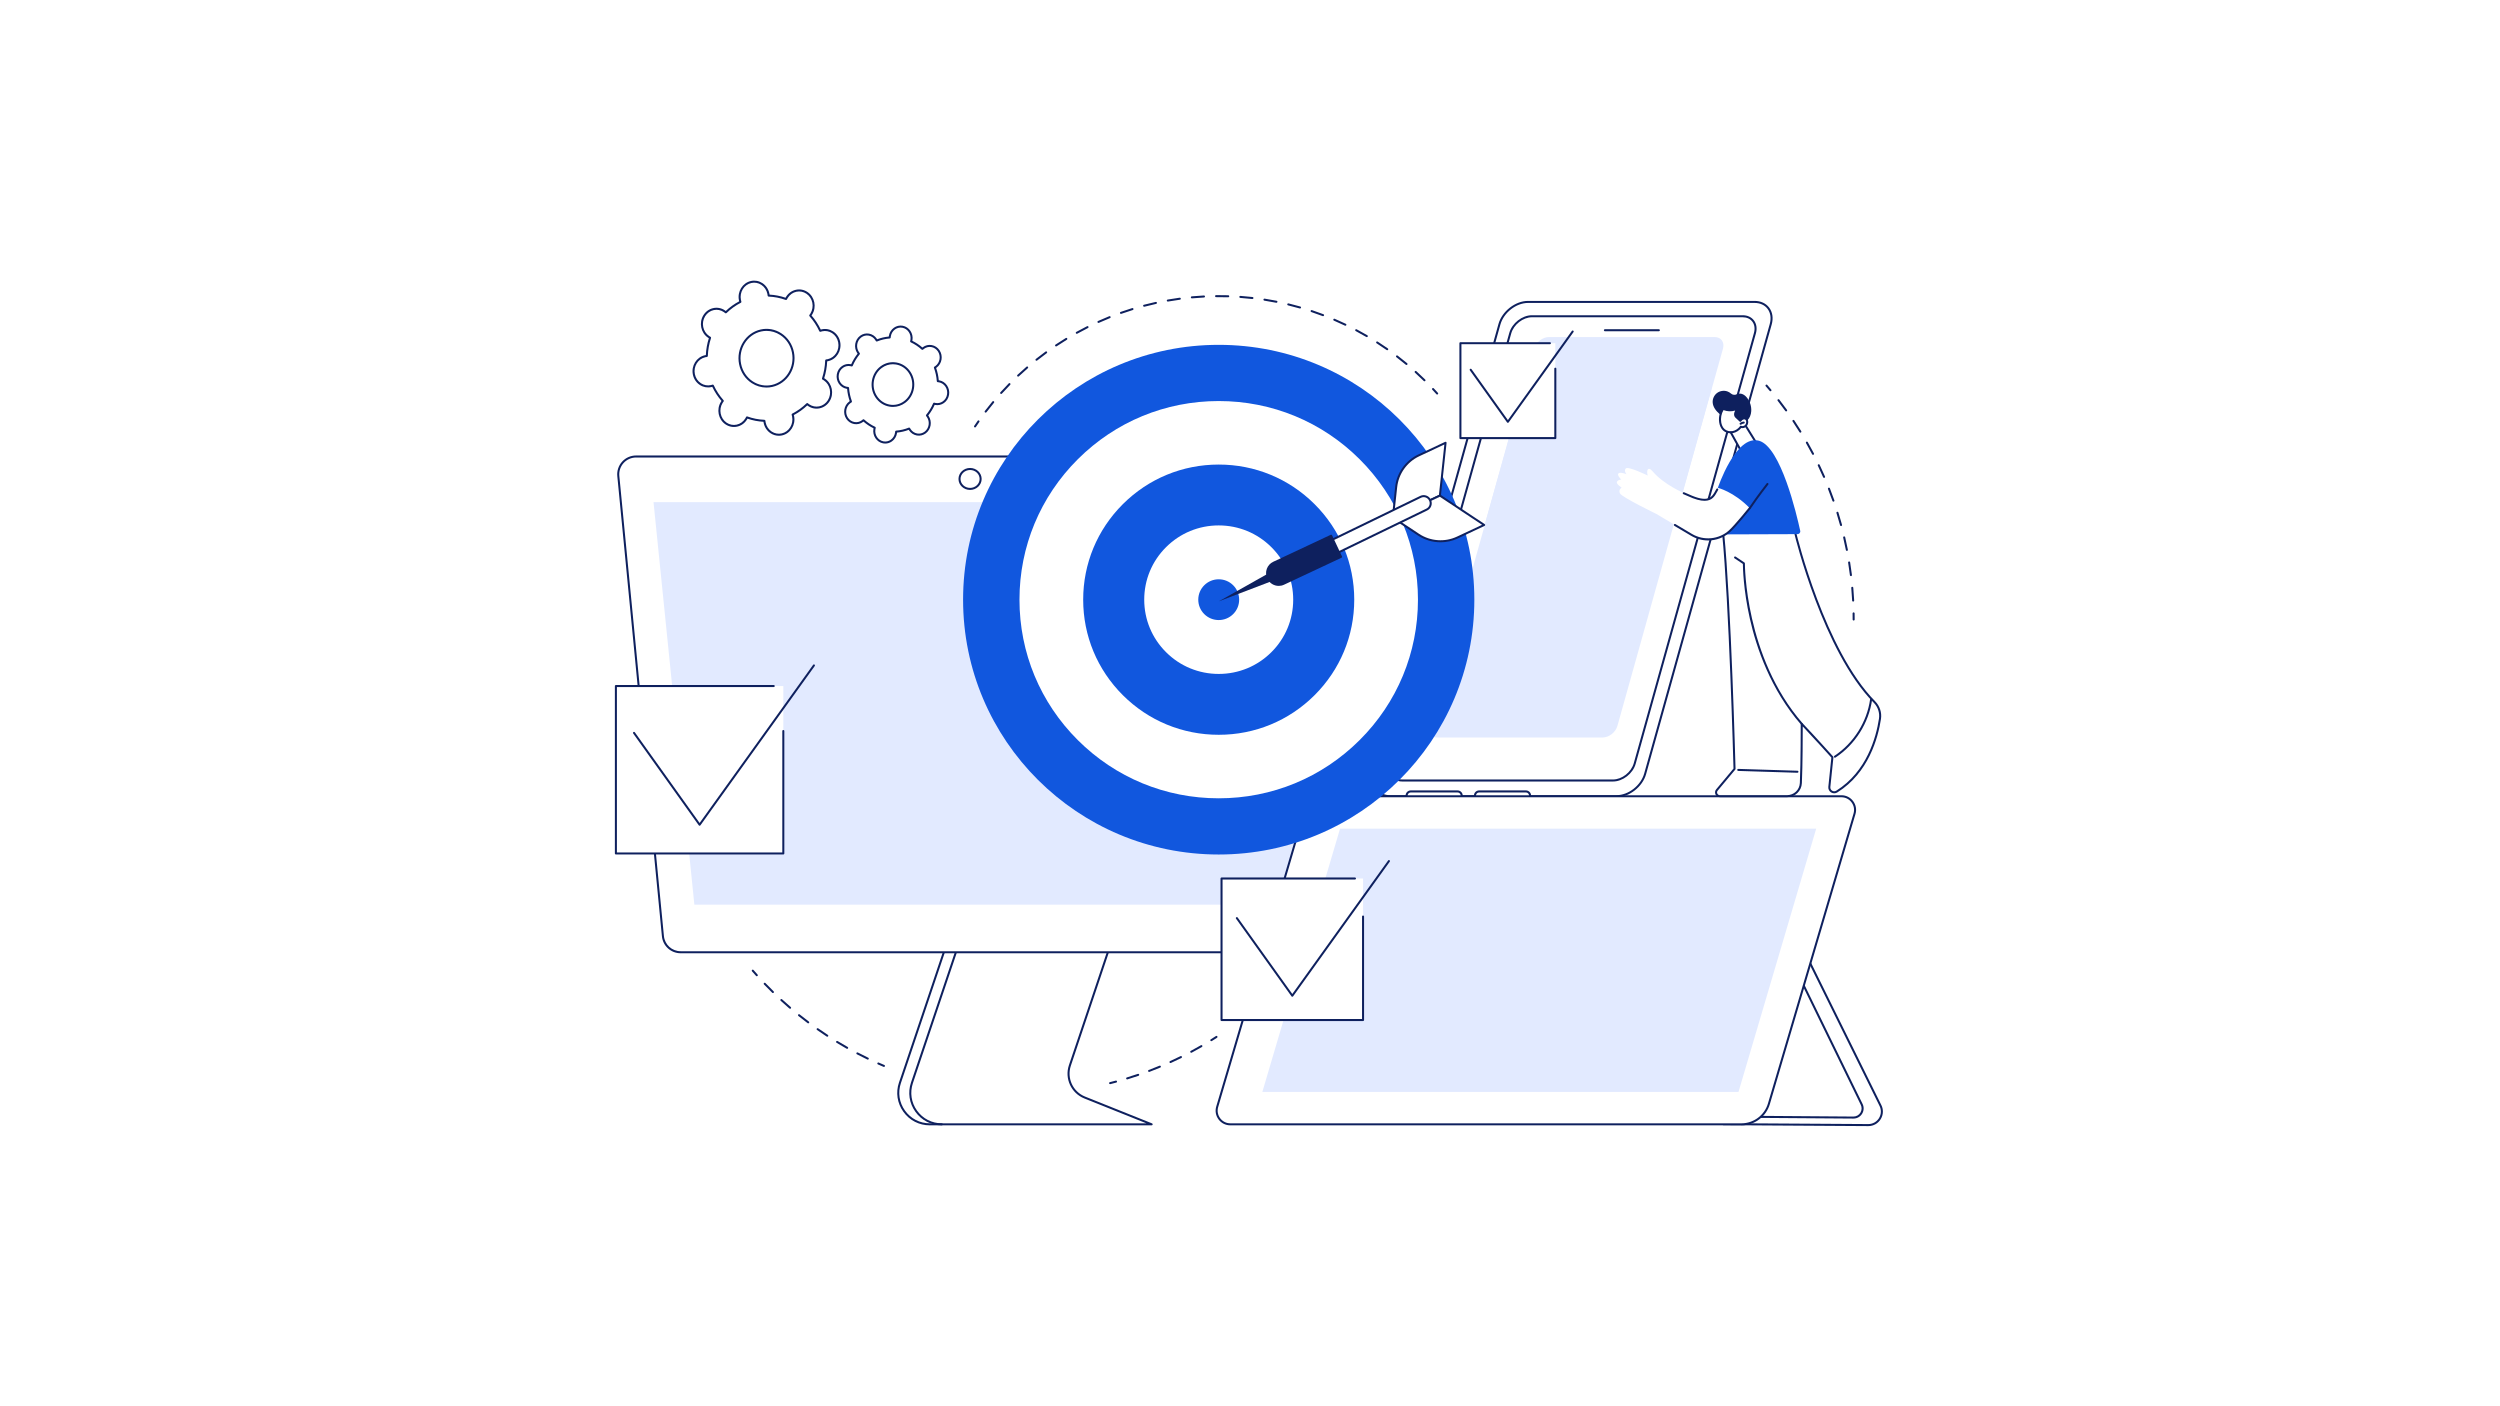 <svg version="1.0" preserveAspectRatio="xMidYMid meet" height="1080" viewBox="0 0 1440 810" zoomAndPan="magnify" width="1920" xmlns:xlink="http://www.w3.org/1999/xlink" xmlns="http://www.w3.org/2000/svg"><defs><clipPath id="1f24ff1ba5"><path clip-rule="nonzero" d="M 398 161.266 L 485 161.266 L 485 251 L 398 251 Z M 398 161.266"></path></clipPath><clipPath id="0da357acc8"><path clip-rule="nonzero" d="M 516 547 L 664 547 L 664 648.766 L 516 648.766 Z M 516 547"></path></clipPath><clipPath id="8157b012ea"><path clip-rule="nonzero" d="M 523 547 L 552 547 L 552 648.766 L 523 648.766 Z M 523 547"></path></clipPath><clipPath id="6c7cd1048a"><path clip-rule="nonzero" d="M 992 538 L 1084 538 L 1084 648.766 L 992 648.766 Z M 992 538"></path></clipPath><clipPath id="88889b380c"><path clip-rule="nonzero" d="M 992 538 L 1085 538 L 1085 648.766 L 992 648.766 Z M 992 538"></path></clipPath><clipPath id="996ae1ab65"><path clip-rule="nonzero" d="M 700 458 L 1070 458 L 1070 648.766 L 700 648.766 Z M 700 458"></path></clipPath><clipPath id="3ebe098f18"><path clip-rule="nonzero" d="M 354.168 395 L 452 395 L 452 492 L 354.168 492 Z M 354.168 395"></path></clipPath><clipPath id="332c8d042c"><path clip-rule="nonzero" d="M 354.168 394 L 452 394 L 452 493 L 354.168 493 Z M 354.168 394"></path></clipPath></defs><rect fill-opacity="1" height="972" y="-81" fill="#ffffff" width="1728" x="-144"></rect><rect fill-opacity="1" height="972" y="-81" fill="#ffffff" width="1728" x="-144"></rect><path fill-rule="nonzero" fill-opacity="1" d="M 456.734 202.949 C 458.512 211.766 453.137 220.426 444.73 222.289 C 436.324 224.152 428.07 218.52 426.293 209.699 C 424.512 200.883 429.887 192.223 438.293 190.359 C 446.699 188.496 454.957 194.133 456.734 202.949 Z M 483.367 197.039 C 482.41 192.293 477.965 189.258 473.438 190.262 C 473.098 190.336 472.773 190.438 472.457 190.555 C 470.945 187.281 468.992 184.32 466.688 181.73 C 466.906 181.461 467.113 181.18 467.301 180.879 C 469.824 176.809 468.727 171.367 464.848 168.719 C 460.973 166.07 455.781 167.223 453.258 171.289 C 453.07 171.594 452.906 171.906 452.762 172.223 C 449.57 171.062 446.199 170.391 442.734 170.262 C 442.707 169.91 442.664 169.559 442.59 169.203 C 441.637 164.457 437.188 161.422 432.66 162.426 C 428.137 163.43 425.242 168.094 426.199 172.84 C 426.27 173.195 426.367 173.535 426.477 173.871 C 423.359 175.457 420.535 177.5 418.066 179.918 C 417.809 179.691 417.539 179.473 417.25 179.277 C 413.375 176.629 408.184 177.777 405.66 181.848 C 403.137 185.914 404.234 191.355 408.109 194.004 C 408.398 194.199 408.699 194.371 409 194.527 C 407.895 197.871 407.254 201.41 407.133 205.039 C 406.797 205.07 406.461 205.117 406.121 205.191 C 401.598 206.199 398.703 210.859 399.66 215.605 C 400.617 220.355 405.062 223.391 409.59 222.387 C 409.926 222.312 410.25 222.211 410.57 222.094 C 412.082 225.367 414.035 228.328 416.336 230.918 C 416.121 231.184 415.914 231.469 415.727 231.773 C 413.199 235.836 414.297 241.281 418.176 243.93 C 422.055 246.574 427.242 245.426 429.766 241.355 C 429.957 241.055 430.117 240.742 430.266 240.426 C 433.453 241.586 436.828 242.258 440.289 242.387 C 440.32 242.738 440.363 243.09 440.434 243.445 C 441.391 248.191 445.836 251.227 450.363 250.223 C 454.891 249.219 457.781 244.555 456.824 239.809 C 456.754 239.453 456.656 239.113 456.551 238.777 C 459.668 237.195 462.492 235.145 464.957 232.73 C 465.215 232.957 465.484 233.176 465.773 233.371 C 469.652 236.02 474.84 234.867 477.367 230.801 C 479.891 226.734 478.793 221.293 474.914 218.645 C 474.625 218.445 474.328 218.277 474.027 218.121 C 475.133 214.777 475.773 211.238 475.895 207.609 C 476.23 207.574 476.566 207.531 476.902 207.457 C 481.43 206.453 484.324 201.789 483.367 197.039" fill="#ffffff"></path><g clip-path="url(#1f24ff1ba5)"><path fill-rule="nonzero" fill-opacity="1" d="M 441.531 190.59 C 440.496 190.59 439.457 190.703 438.422 190.93 C 430.336 192.723 425.152 201.09 426.867 209.586 C 427.723 213.824 430.125 217.418 433.633 219.699 C 436.922 221.84 440.82 222.555 444.605 221.719 C 452.688 219.922 457.871 211.559 456.16 203.066 C 455.305 198.824 452.902 195.23 449.391 192.949 C 447 191.391 444.289 190.59 441.531 190.59 Z M 441.492 223.23 C 438.508 223.23 435.578 222.363 432.992 220.684 C 429.219 218.23 426.637 214.367 425.719 209.816 C 423.879 200.703 429.465 191.719 438.168 189.785 C 442.262 188.875 446.477 189.652 450.031 191.965 C 453.805 194.422 456.391 198.281 457.309 202.832 C 459.145 211.945 453.559 220.93 444.859 222.863 C 443.738 223.109 442.609 223.23 441.492 223.23 Z M 430.266 239.84 C 430.332 239.84 430.398 239.852 430.465 239.875 C 433.637 241.031 436.949 241.676 440.312 241.801 C 440.605 241.812 440.848 242.043 440.875 242.336 C 440.906 242.707 440.949 243.031 441.008 243.328 C 441.453 245.539 442.707 247.414 444.535 248.605 C 446.242 249.715 448.27 250.086 450.234 249.652 C 454.445 248.719 457.145 244.352 456.25 239.926 C 456.191 239.629 456.105 239.312 455.992 238.961 C 455.902 238.688 456.027 238.387 456.285 238.258 C 459.312 236.715 462.094 234.715 464.551 232.312 C 464.766 232.098 465.117 232.086 465.344 232.289 C 465.617 232.531 465.863 232.723 466.105 232.891 C 467.82 234.059 469.871 234.473 471.875 234.051 C 473.941 233.613 475.715 232.348 476.867 230.492 C 479.223 226.695 478.199 221.594 474.582 219.129 C 474.344 218.961 474.074 218.805 473.758 218.645 C 473.5 218.512 473.379 218.211 473.469 217.938 C 474.57 214.605 475.191 211.121 475.309 207.586 C 475.32 207.293 475.547 207.051 475.84 207.023 C 476.191 206.992 476.496 206.945 476.777 206.883 C 480.984 205.949 483.684 201.586 482.789 197.156 C 482.344 194.945 481.094 193.074 479.266 191.883 C 477.555 190.77 475.531 190.398 473.562 190.836 C 473.285 190.895 472.988 190.984 472.652 191.105 C 472.367 191.207 472.051 191.074 471.926 190.797 C 470.453 187.621 468.547 184.699 466.25 182.121 C 466.062 181.91 466.055 181.59 466.23 181.367 C 466.465 181.078 466.645 180.82 466.805 180.566 C 469.16 176.77 468.133 171.672 464.52 169.203 C 462.801 168.031 460.75 167.617 458.746 168.043 C 456.68 168.48 454.91 169.742 453.758 171.598 C 453.598 171.852 453.453 172.129 453.293 172.469 C 453.16 172.746 452.844 172.875 452.559 172.773 C 449.391 171.617 446.074 170.973 442.715 170.848 C 442.418 170.84 442.176 170.609 442.152 170.312 C 442.121 169.938 442.078 169.617 442.016 169.32 C 441.57 167.109 440.32 165.234 438.492 164.047 C 436.781 162.934 434.754 162.562 432.789 163 C 428.578 163.93 425.883 168.293 426.773 172.727 C 426.836 173.02 426.918 173.336 427.031 173.688 C 427.121 173.961 427 174.262 426.742 174.391 C 423.715 175.934 420.934 177.93 418.477 180.336 C 418.258 180.551 417.91 180.559 417.68 180.355 C 417.406 180.117 417.16 179.922 416.922 179.762 C 415.207 178.59 413.156 178.176 411.148 178.602 C 409.082 179.035 407.309 180.301 406.156 182.156 C 403.801 185.953 404.824 191.055 408.441 193.52 C 408.684 193.684 408.945 193.84 409.27 194.008 C 409.523 194.137 409.648 194.438 409.555 194.711 C 408.453 198.043 407.836 201.527 407.715 205.062 C 407.707 205.355 407.48 205.598 407.184 205.625 C 406.836 205.656 406.527 205.703 406.25 205.766 C 402.039 206.699 399.34 211.062 400.234 215.488 C 400.68 217.703 401.934 219.574 403.762 220.766 C 405.469 221.875 407.496 222.25 409.461 221.812 C 409.742 221.75 410.039 221.664 410.371 221.543 C 410.656 221.441 410.973 221.574 411.102 221.852 C 412.57 225.027 414.48 227.949 416.773 230.527 C 416.965 230.742 416.973 231.059 416.793 231.281 C 416.562 231.574 416.379 231.828 416.223 232.082 C 413.867 235.879 414.891 240.977 418.504 243.445 C 420.223 244.617 422.273 245.027 424.277 244.605 C 426.344 244.172 428.117 242.906 429.27 241.047 C 429.426 240.797 429.574 240.52 429.734 240.18 C 429.832 239.965 430.043 239.84 430.266 239.84 Z M 448.617 251 C 446.961 251 445.332 250.52 443.895 249.586 C 441.801 248.223 440.367 246.082 439.859 243.559 C 439.82 243.367 439.785 243.164 439.758 242.949 C 436.625 242.785 433.535 242.184 430.559 241.152 C 430.461 241.336 430.367 241.504 430.266 241.668 C 428.941 243.801 426.902 245.25 424.52 245.754 C 422.195 246.238 419.828 245.766 417.844 244.414 C 413.719 241.598 412.543 235.789 415.227 231.465 C 415.336 231.289 415.449 231.117 415.578 230.941 C 413.465 228.5 411.676 225.766 410.262 222.816 C 410.07 222.871 409.891 222.922 409.715 222.957 C 407.441 223.465 405.098 223.035 403.121 221.746 C 401.027 220.383 399.594 218.246 399.086 215.723 C 398.066 210.672 401.168 205.691 405.996 204.621 C 406.176 204.578 406.367 204.543 406.566 204.516 C 406.719 201.207 407.297 197.949 408.293 194.809 C 408.109 194.703 407.938 194.598 407.781 194.488 C 403.652 191.672 402.48 185.859 405.16 181.539 C 406.484 179.406 408.523 177.953 410.906 177.453 C 413.227 176.965 415.598 177.438 417.582 178.793 C 417.73 178.895 417.883 179.008 418.039 179.129 C 420.363 176.918 422.965 175.055 425.773 173.57 C 425.715 173.359 425.664 173.152 425.625 172.957 C 424.605 167.906 427.707 162.926 432.535 161.855 C 434.812 161.348 437.156 161.777 439.133 163.062 C 441.223 164.426 442.656 166.566 443.168 169.086 C 443.203 169.281 443.238 169.484 443.266 169.699 C 446.402 169.863 449.492 170.465 452.465 171.496 C 452.562 171.312 452.66 171.141 452.762 170.98 C 454.082 168.852 456.121 167.398 458.504 166.895 C 460.824 166.406 463.195 166.883 465.18 168.238 C 469.309 171.051 470.48 176.863 467.797 181.188 C 467.691 181.359 467.578 181.527 467.445 181.707 C 469.562 184.148 471.348 186.879 472.766 189.836 C 472.953 189.773 473.133 189.73 473.309 189.691 C 475.586 189.184 477.93 189.617 479.902 190.902 C 482 192.266 483.434 194.402 483.941 196.926 C 484.961 201.977 481.859 206.957 477.031 208.027 C 476.848 208.07 476.66 208.102 476.461 208.133 C 476.305 211.441 475.727 214.699 474.734 217.84 C 474.914 217.945 475.086 218.051 475.246 218.16 C 479.371 220.977 480.547 226.789 477.863 231.113 C 476.543 233.242 474.5 234.691 472.117 235.195 C 469.797 235.684 467.426 235.211 465.445 233.855 C 465.293 233.754 465.141 233.641 464.988 233.52 C 462.66 235.727 460.062 237.594 457.25 239.078 C 457.312 239.289 457.359 239.496 457.402 239.691 C 458.418 244.746 455.32 249.723 450.488 250.797 C 449.867 250.934 449.238 251 448.617 251" fill="#0e205e"></path></g><path fill-rule="nonzero" fill-opacity="1" d="M 523.914 214.43 C 527.641 219.984 526.367 227.652 521.07 231.562 C 515.777 235.469 508.465 234.133 504.742 228.578 C 501.016 223.027 502.289 215.355 507.586 211.449 C 512.879 207.543 520.191 208.879 523.914 214.43 Z M 540.691 202.059 C 538.684 199.066 534.746 198.348 531.895 200.449 C 531.68 200.605 531.488 200.781 531.297 200.957 C 529.324 199.16 527.137 197.715 524.809 196.641 C 524.883 196.387 524.945 196.129 524.992 195.859 C 525.59 192.258 523.289 188.828 519.855 188.203 C 516.422 187.574 513.152 189.984 512.555 193.59 C 512.512 193.859 512.488 194.125 512.473 194.391 C 509.938 194.574 507.41 195.16 504.977 196.152 C 504.859 195.914 504.727 195.688 504.578 195.461 C 502.574 192.473 498.637 191.754 495.785 193.859 C 492.934 195.961 492.25 200.09 494.254 203.082 C 494.402 203.301 494.566 203.508 494.738 203.707 C 493.027 205.773 491.648 208.07 490.621 210.512 C 490.379 210.434 490.133 210.367 489.875 210.324 C 486.441 209.695 483.176 212.105 482.578 215.707 C 481.98 219.309 484.277 222.738 487.711 223.363 C 487.969 223.414 488.223 223.438 488.477 223.449 C 488.652 226.109 489.211 228.762 490.152 231.312 C 489.93 231.438 489.711 231.574 489.496 231.73 C 486.648 233.836 485.961 237.965 487.969 240.953 C 489.973 243.945 493.91 244.664 496.762 242.559 C 496.973 242.402 497.172 242.234 497.355 242.055 C 499.328 243.848 501.52 245.293 503.848 246.371 C 503.773 246.625 503.707 246.883 503.664 247.152 C 503.066 250.754 505.367 254.18 508.801 254.809 C 512.234 255.438 515.504 253.023 516.102 249.422 C 516.145 249.152 516.168 248.887 516.184 248.621 C 518.719 248.434 521.246 247.852 523.68 246.859 C 523.797 247.094 523.926 247.324 524.078 247.551 C 526.082 250.539 530.02 251.258 532.871 249.152 C 535.723 247.051 536.406 242.922 534.402 239.93 C 534.25 239.707 534.09 239.5 533.918 239.305 C 535.629 237.238 537.008 234.938 538.035 232.5 C 538.277 232.574 538.523 232.645 538.777 232.691 C 542.215 233.316 545.48 230.906 546.082 227.305 C 546.676 223.699 544.379 220.273 540.945 219.648 C 540.691 219.598 540.434 219.574 540.18 219.562 C 540 216.902 539.445 214.25 538.5 211.699 C 538.727 211.574 538.941 211.438 539.156 211.281 C 542.008 209.176 542.691 205.043 540.691 202.059" fill="#ffffff"></path><path fill-rule="nonzero" fill-opacity="1" d="M 514.309 209.797 C 512.039 209.797 509.824 210.523 507.934 211.922 C 502.895 215.641 501.684 222.965 505.227 228.254 C 506.961 230.836 509.547 232.539 512.512 233.055 C 515.406 233.562 518.324 232.863 520.723 231.09 C 525.762 227.371 526.973 220.047 523.43 214.758 C 521.695 212.176 519.109 210.473 516.145 209.957 C 515.531 209.848 514.918 209.797 514.309 209.797 Z M 514.352 234.387 C 513.672 234.387 512.992 234.328 512.312 234.211 C 509.027 233.641 506.168 231.754 504.254 228.906 C 500.363 223.105 501.703 215.062 507.234 210.98 C 509.898 209.016 513.129 208.242 516.344 208.801 C 519.629 209.371 522.488 211.258 524.402 214.105 C 528.293 219.906 526.953 227.949 521.418 232.031 C 519.324 233.582 516.867 234.387 514.352 234.387 Z M 497.355 241.469 C 497.5 241.469 497.641 241.52 497.754 241.621 C 499.656 243.355 501.789 244.773 504.094 245.84 C 504.355 245.957 504.488 246.254 504.41 246.531 C 504.332 246.793 504.281 247.027 504.242 247.25 C 503.699 250.531 505.789 253.66 508.906 254.23 C 510.359 254.496 511.832 254.168 513.059 253.305 C 514.375 252.383 515.25 250.969 515.523 249.328 C 515.559 249.105 515.582 248.863 515.598 248.594 C 515.609 248.297 515.844 248.059 516.137 248.035 C 518.645 247.852 521.109 247.273 523.457 246.316 C 523.738 246.203 524.062 246.324 524.199 246.594 C 524.324 246.836 524.441 247.043 524.566 247.223 C 525.457 248.551 526.785 249.43 528.309 249.695 C 529.793 249.953 531.289 249.594 532.523 248.684 C 535.121 246.766 535.746 242.984 533.914 240.258 C 533.793 240.078 533.648 239.891 533.473 239.688 C 533.289 239.469 533.285 239.148 533.469 238.93 C 535.121 236.93 536.477 234.691 537.492 232.273 C 537.609 231.992 537.926 231.848 538.211 231.941 C 538.457 232.02 538.68 232.074 538.887 232.113 C 540.34 232.383 541.812 232.051 543.039 231.188 C 544.355 230.262 545.23 228.852 545.5 227.207 C 546.047 223.922 543.953 220.793 540.84 220.223 C 540.633 220.184 540.406 220.16 540.148 220.148 C 539.855 220.133 539.617 219.898 539.594 219.602 C 539.418 216.961 538.863 214.371 537.949 211.898 C 537.852 211.633 537.965 211.328 538.215 211.188 C 538.445 211.059 538.633 210.934 538.809 210.809 C 541.406 208.891 542.031 205.109 540.203 202.383 C 539.312 201.055 537.98 200.176 536.457 199.91 C 534.969 199.652 533.473 200.012 532.242 200.922 C 532.07 201.051 531.895 201.199 531.699 201.379 C 531.477 201.594 531.129 201.598 530.902 201.391 C 529 199.656 526.867 198.238 524.562 197.172 C 524.301 197.051 524.168 196.754 524.246 196.48 C 524.32 196.219 524.375 195.984 524.414 195.762 C 524.957 192.48 522.867 189.348 519.75 188.781 C 518.297 188.516 516.824 188.844 515.598 189.703 C 514.281 190.629 513.406 192.043 513.133 193.684 C 513.098 193.906 513.074 194.137 513.059 194.418 C 513.043 194.715 512.812 194.949 512.516 194.973 C 510.008 195.16 507.547 195.738 505.199 196.691 C 504.914 196.809 504.594 196.688 504.457 196.418 C 504.332 196.176 504.215 195.973 504.09 195.789 C 503.199 194.461 501.871 193.586 500.348 193.316 C 498.863 193.059 497.367 193.418 496.133 194.328 C 493.535 196.246 492.91 200.023 494.742 202.754 C 494.863 202.934 495.004 203.117 495.18 203.328 C 495.367 203.543 495.371 203.859 495.188 204.078 C 493.535 206.082 492.18 208.316 491.16 210.742 C 491.043 211.02 490.73 211.16 490.445 211.07 C 490.195 210.992 489.977 210.934 489.773 210.898 C 488.32 210.633 486.844 210.961 485.617 211.824 C 484.301 212.75 483.426 214.164 483.156 215.805 C 482.609 219.086 484.703 222.219 487.816 222.789 C 488.023 222.828 488.242 222.852 488.508 222.863 C 488.801 222.879 489.039 223.113 489.059 223.41 C 489.238 226.051 489.789 228.637 490.703 231.109 C 490.805 231.379 490.691 231.684 490.441 231.824 C 490.207 231.953 490.02 232.074 489.844 232.203 C 487.25 234.121 486.625 237.898 488.453 240.629 C 489.344 241.957 490.676 242.832 492.199 243.098 C 493.684 243.359 495.18 243 496.414 242.09 C 496.586 241.961 496.758 241.816 496.957 241.629 C 497.07 241.52 497.211 241.469 497.355 241.469 Z M 509.895 255.496 C 509.496 255.496 509.094 255.457 508.695 255.387 C 504.953 254.703 502.438 250.965 503.086 247.055 C 503.105 246.938 503.129 246.816 503.156 246.691 C 501.07 245.68 499.125 244.387 497.355 242.84 C 497.273 242.906 497.191 242.973 497.109 243.031 C 495.617 244.133 493.805 244.57 491.996 244.254 C 490.156 243.934 488.551 242.879 487.48 241.281 C 485.305 238.039 486.055 233.543 489.148 231.262 C 489.242 231.191 489.336 231.125 489.438 231.062 C 488.641 228.781 488.133 226.406 487.93 223.988 C 487.816 223.977 487.711 223.961 487.605 223.941 C 483.863 223.258 481.348 219.523 481.996 215.613 C 482.32 213.656 483.367 211.973 484.945 210.863 C 486.43 209.82 488.219 209.422 489.98 209.746 C 490.082 209.762 490.184 209.785 490.285 209.809 C 491.258 207.613 492.5 205.566 493.98 203.707 C 493.902 203.605 493.832 203.504 493.766 203.406 C 491.594 200.164 492.34 195.672 495.438 193.383 C 496.93 192.281 498.746 191.848 500.547 192.164 C 502.391 192.48 503.992 193.539 505.062 195.137 C 505.125 195.227 505.184 195.32 505.242 195.414 C 507.398 194.59 509.645 194.062 511.93 193.848 C 511.941 193.723 511.957 193.605 511.977 193.492 C 512.301 191.539 513.348 189.852 514.922 188.746 C 516.406 187.703 518.195 187.305 519.961 187.625 C 523.703 188.309 526.219 192.047 525.57 195.957 C 525.551 196.074 525.523 196.195 525.496 196.32 C 527.586 197.332 529.531 198.625 531.297 200.172 C 531.383 200.105 531.465 200.039 531.547 199.977 C 533.039 198.875 534.852 198.441 536.656 198.758 C 538.5 199.074 540.102 200.133 541.176 201.73 C 543.352 204.973 542.602 209.469 539.504 211.75 C 539.414 211.816 539.32 211.887 539.215 211.953 C 540.012 214.23 540.52 216.602 540.727 219.02 C 540.84 219.035 540.945 219.051 541.047 219.07 C 544.789 219.754 547.309 223.488 546.66 227.398 C 546.332 229.352 545.289 231.039 543.711 232.148 C 542.227 233.191 540.438 233.586 538.676 233.266 C 538.574 233.246 538.473 233.227 538.367 233.203 C 537.398 235.395 536.156 237.445 534.676 239.305 C 534.75 239.406 534.82 239.504 534.887 239.602 C 537.062 242.848 536.312 247.34 533.219 249.625 C 531.727 250.727 529.914 251.164 528.105 250.848 C 526.266 250.527 524.66 249.469 523.59 247.875 C 523.531 247.785 523.473 247.691 523.414 247.594 C 521.254 248.422 519.012 248.949 516.727 249.164 C 516.715 249.285 516.699 249.402 516.68 249.52 C 516.355 251.473 515.309 253.16 513.734 254.266 C 512.586 255.074 511.254 255.496 509.895 255.496" fill="#0e205e"></path><path fill-rule="nonzero" fill-opacity="1" d="M 800.625 458.605 L 931.125 458.605 C 938.207 458.605 945.625 452.809 947.605 445.723 L 1019.934 186.789 C 1021.91 179.707 1017.73 173.906 1010.648 173.906 L 880.148 173.906 C 873.066 173.906 865.648 179.707 863.668 186.789 L 791.34 445.723 C 789.363 452.809 793.539 458.605 800.625 458.605" fill="#ffffff"></path><path fill-rule="nonzero" fill-opacity="1" d="M 880.148 174.492 C 873.293 174.492 866.152 180.082 864.234 186.945 L 791.906 445.879 C 790.973 449.219 791.426 452.328 793.18 454.637 C 794.832 456.816 797.477 458.02 800.625 458.02 L 931.125 458.02 C 937.984 458.02 945.121 452.43 947.039 445.562 L 1019.367 186.633 C 1020.301 183.297 1019.848 180.184 1018.094 177.875 C 1016.441 175.695 1013.797 174.492 1010.648 174.492 Z M 931.125 459.188 L 800.625 459.188 C 797.102 459.188 794.129 457.824 792.246 455.348 C 790.266 452.738 789.746 449.262 790.777 445.562 L 863.105 186.633 C 865.152 179.293 872.805 173.32 880.148 173.32 L 1010.648 173.32 C 1014.172 173.32 1017.148 174.688 1019.027 177.164 C 1021.008 179.773 1021.531 183.25 1020.496 186.945 L 948.168 445.879 C 946.121 453.219 938.473 459.188 931.125 459.188" fill="#0e205e"></path><path fill-rule="nonzero" fill-opacity="1" d="M 807.695 449.566 L 929.102 449.566 C 934.473 449.566 940.094 445.172 941.594 439.801 L 1010.832 191.922 C 1012.332 186.555 1009.164 182.16 1003.797 182.16 L 882.391 182.16 C 877.023 182.16 871.402 186.555 869.902 191.922 L 800.66 439.801 C 799.16 445.172 802.328 449.566 807.695 449.566" fill="#ffffff"></path><path fill-rule="nonzero" fill-opacity="1" d="M 882.391 182.746 C 877.254 182.746 871.902 186.934 870.465 192.078 L 801.227 439.961 C 800.531 442.449 800.867 444.762 802.168 446.473 C 803.391 448.09 805.355 448.98 807.695 448.98 L 929.102 448.98 C 934.242 448.98 939.59 444.793 941.031 439.645 L 1010.266 191.766 C 1010.961 189.277 1010.629 186.965 1009.328 185.25 C 1008.102 183.637 1006.137 182.746 1003.797 182.746 Z M 929.102 450.152 L 807.695 450.152 C 804.984 450.152 802.688 449.098 801.234 447.18 C 799.707 445.172 799.301 442.492 800.098 439.645 L 869.336 191.766 C 870.906 186.145 876.762 181.574 882.391 181.574 L 1003.797 181.574 C 1006.512 181.574 1008.809 182.629 1010.262 184.543 C 1011.789 186.555 1012.195 189.234 1011.398 192.078 L 942.156 439.961 C 940.586 445.578 934.73 450.152 929.102 450.152" fill="#0e205e"></path><path fill-rule="nonzero" fill-opacity="1" d="M 955.488 190.801 L 924.43 190.801 C 924.105 190.801 923.848 190.539 923.848 190.215 C 923.848 189.895 924.105 189.629 924.43 189.629 L 955.488 189.629 C 955.812 189.629 956.074 189.895 956.074 190.215 C 956.074 190.539 955.812 190.801 955.488 190.801" fill="#0e205e"></path><path fill-rule="nonzero" fill-opacity="1" d="M 963.93 302.273 L 855.152 302.273 L 877.129 223.598 L 985.91 223.598 L 963.93 302.273" fill="#e2eaff"></path><path fill-rule="nonzero" fill-opacity="1" d="M 931.625 418.137 L 992.441 200.805 C 993.469 197.121 991.32 194.141 987.641 194.141 L 892.188 194.141 C 888.504 194.141 884.691 197.121 883.664 200.805 L 822.844 418.137 C 821.816 421.816 823.969 424.801 827.648 424.801 L 923.098 424.801 C 926.777 424.801 930.598 421.816 931.625 418.137" fill="#e2eaff"></path><path fill-rule="nonzero" fill-opacity="1" d="M 638.105 548.582 L 616.246 613.719 C 613.75 621.16 617.5 629.258 624.789 632.176 L 663.363 647.613 L 535.551 647.613 C 523.148 647.613 514.406 635.457 518.359 623.711 L 543.66 548.504 L 638.105 548.582" fill="#ffffff"></path><g clip-path="url(#0da357acc8)"><path fill-rule="nonzero" fill-opacity="1" d="M 663.363 648.199 L 535.555 648.199 C 529.445 648.199 523.902 645.359 520.344 640.402 C 516.785 635.453 515.859 629.297 517.801 623.523 L 543.102 548.316 C 543.207 548.012 543.535 547.844 543.844 547.945 C 544.152 548.051 544.316 548.383 544.211 548.688 L 518.914 623.895 C 517.09 629.312 517.961 635.078 521.293 639.719 C 524.633 644.363 529.828 647.027 535.555 647.027 L 660.32 647.027 L 624.57 632.719 C 617 629.688 613.098 621.258 615.691 613.531 L 637.547 548.395 C 637.652 548.09 637.984 547.926 638.289 548.027 C 638.598 548.129 638.762 548.461 638.656 548.77 L 616.805 613.902 C 614.41 621.043 618.012 628.828 625.008 631.629 L 663.582 647.07 C 663.844 647.172 663.992 647.449 663.938 647.723 C 663.887 648 663.645 648.199 663.363 648.199" fill="#0e205e"></path></g><g clip-path="url(#8157b012ea)"><path fill-rule="nonzero" fill-opacity="1" d="M 542.477 648.199 C 536.371 648.199 530.828 645.359 527.27 640.402 C 523.711 635.453 522.785 629.297 524.727 623.523 L 550.016 548.352 C 550.121 548.043 550.449 547.879 550.758 547.984 C 551.066 548.086 551.23 548.422 551.129 548.727 L 525.84 623.895 C 524.02 629.312 524.887 635.078 528.219 639.719 C 531.559 644.363 536.758 647.027 542.477 647.027 C 542.801 647.027 543.066 647.289 543.066 647.613 C 543.066 647.938 542.801 648.199 542.477 648.199" fill="#0e205e"></path></g><path fill-rule="nonzero" fill-opacity="1" d="M 772.223 548.496 L 392.066 548.496 C 386.773 548.496 382.348 544.484 381.84 539.219 L 356.148 274.195 C 355.562 268.16 360.309 262.938 366.375 262.938 L 746.531 262.938 C 751.824 262.938 756.25 266.953 756.758 272.215 L 782.449 537.242 C 783.035 543.273 778.289 548.496 772.223 548.496" fill="#ffffff"></path><path fill-rule="nonzero" fill-opacity="1" d="M 366.375 263.523 C 363.645 263.523 361.031 264.68 359.199 266.699 C 357.367 268.715 356.469 271.426 356.73 274.137 L 382.422 539.164 C 382.906 544.152 387.051 547.91 392.066 547.91 L 772.223 547.91 C 774.949 547.91 777.566 546.754 779.398 544.734 C 781.23 542.719 782.129 540.008 781.867 537.297 L 756.176 272.27 C 755.691 267.281 751.547 263.523 746.531 263.523 Z M 772.223 549.086 L 392.066 549.086 C 386.445 549.086 381.797 544.867 381.254 539.277 L 355.562 274.25 C 355.27 271.211 356.277 268.172 358.332 265.91 C 360.383 263.645 363.316 262.352 366.375 262.352 L 746.531 262.352 C 752.152 262.352 756.801 266.566 757.344 272.156 L 783.031 537.184 C 783.328 540.223 782.32 543.262 780.27 545.523 C 778.211 547.785 775.281 549.086 772.223 549.086" fill="#0e205e"></path><path fill-rule="nonzero" fill-opacity="1" d="M 763.523 521.094 L 399.953 521.094 L 376.426 289.234 L 739.992 289.234 L 763.523 521.094" fill="#e2eaff"></path><path fill-rule="nonzero" fill-opacity="1" d="M 558.762 270.719 C 555.727 270.719 553.262 273.031 553.262 275.879 C 553.262 278.723 555.727 281.035 558.762 281.035 C 561.797 281.035 564.262 278.723 564.262 275.879 C 564.262 273.031 561.797 270.719 558.762 270.719 Z M 558.762 282.207 C 555.082 282.207 552.086 279.367 552.086 275.879 C 552.086 272.387 555.082 269.543 558.762 269.543 C 562.441 269.543 565.434 272.387 565.434 275.879 C 565.434 279.367 562.441 282.207 558.762 282.207" fill="#0e205e"></path><path fill-rule="nonzero" fill-opacity="1" d="M 839.543 460.672 L 812.605 460.672 C 811.277 460.672 810.199 459.594 810.199 458.266 C 810.199 456.938 811.277 455.859 812.605 455.859 L 839.543 455.859 C 840.871 455.859 841.949 456.938 841.949 458.266 C 841.949 459.594 840.871 460.672 839.543 460.672" fill="#ffffff"></path><path fill-rule="nonzero" fill-opacity="1" d="M 812.605 456.449 C 811.602 456.449 810.785 457.262 810.785 458.266 C 810.785 459.27 811.602 460.086 812.605 460.086 L 839.543 460.086 C 840.547 460.086 841.363 459.27 841.363 458.266 C 841.363 457.262 840.547 456.449 839.543 456.449 Z M 839.543 461.258 L 812.605 461.258 C 810.957 461.258 809.617 459.914 809.617 458.266 C 809.617 456.617 810.957 455.273 812.605 455.273 L 839.543 455.273 C 841.191 455.273 842.535 456.617 842.535 458.266 C 842.535 459.914 841.191 461.258 839.543 461.258" fill="#0e205e"></path><path fill-rule="nonzero" fill-opacity="1" d="M 878.918 460.672 L 851.98 460.672 C 850.652 460.672 849.574 459.594 849.574 458.266 C 849.574 456.938 850.652 455.859 851.98 455.859 L 878.918 455.859 C 880.246 455.859 881.324 456.938 881.324 458.266 C 881.324 459.594 880.246 460.672 878.918 460.672" fill="#ffffff"></path><path fill-rule="nonzero" fill-opacity="1" d="M 851.98 456.449 C 850.977 456.449 850.16 457.262 850.16 458.266 C 850.16 459.27 850.977 460.086 851.98 460.086 L 878.918 460.086 C 879.922 460.086 880.734 459.27 880.734 458.266 C 880.734 457.262 879.922 456.449 878.918 456.449 Z M 878.918 461.258 L 851.98 461.258 C 850.332 461.258 848.988 459.914 848.988 458.266 C 848.988 456.617 850.332 455.273 851.98 455.273 L 878.918 455.273 C 880.566 455.273 881.91 456.617 881.91 458.266 C 881.91 459.914 880.566 461.258 878.918 461.258" fill="#0e205e"></path><g clip-path="url(#6c7cd1048a)"><path fill-rule="nonzero" fill-opacity="1" d="M 992.684 647.523 L 1034.762 538.852 L 1083.02 636.547 C 1085.816 641.746 1082.047 648.055 1076.141 648.055 L 992.684 647.523" fill="#ffffff"></path></g><g clip-path="url(#88889b380c)"><path fill-rule="nonzero" fill-opacity="1" d="M 993.535 646.941 L 1076.145 647.465 C 1078.707 647.465 1081.023 646.152 1082.344 643.949 C 1083.66 641.746 1083.719 639.082 1082.504 636.82 L 1034.828 540.305 Z M 1076.141 648.641 L 992.68 648.109 C 992.484 648.109 992.309 648.012 992.199 647.852 C 992.09 647.691 992.066 647.488 992.137 647.309 L 1034.215 538.637 C 1034.297 538.422 1034.504 538.277 1034.734 538.266 C 1034.98 538.262 1035.184 538.383 1035.289 538.59 L 1083.547 636.285 C 1084.949 638.895 1084.879 641.992 1083.348 644.551 C 1081.82 647.113 1079.121 648.641 1076.141 648.641" fill="#0e205e"></path></g><path fill-rule="nonzero" fill-opacity="1" d="M 994.98 643.184 L 1030.469 550.332 L 1072.238 635.945 C 1074.129 639.457 1071.582 643.715 1067.59 643.715 L 994.98 643.184" fill="#ffffff"></path><path fill-rule="nonzero" fill-opacity="1" d="M 995.828 642.605 L 1067.594 643.133 C 1069.258 643.133 1070.762 642.277 1071.617 640.848 C 1072.469 639.418 1072.508 637.691 1071.723 636.223 L 1030.535 551.805 Z M 1067.59 644.301 L 994.977 643.77 C 994.785 643.77 994.605 643.676 994.496 643.516 C 994.387 643.355 994.363 643.156 994.434 642.973 L 1029.922 550.125 C 1030.004 549.906 1030.211 549.758 1030.445 549.75 C 1030.672 549.742 1030.895 549.867 1030.996 550.078 L 1072.766 635.688 C 1073.738 637.5 1073.691 639.664 1072.621 641.449 C 1071.555 643.238 1069.672 644.301 1067.59 644.301" fill="#0e205e"></path><path fill-rule="nonzero" fill-opacity="1" d="M 708.66 647.613 L 1003.117 647.613 C 1010.398 647.613 1016.812 642.82 1018.871 635.836 L 1068.191 468.738 C 1069.684 463.699 1065.902 458.641 1060.645 458.641 L 766.188 458.641 C 758.906 458.641 752.496 463.434 750.434 470.418 L 701.109 637.516 C 699.621 642.555 703.402 647.613 708.66 647.613" fill="#ffffff"></path><g clip-path="url(#996ae1ab65)"><path fill-rule="nonzero" fill-opacity="1" d="M 766.188 459.227 C 759.215 459.227 752.969 463.898 750.992 470.582 L 701.672 637.68 C 701.016 639.906 701.438 642.246 702.824 644.105 C 704.211 645.965 706.34 647.027 708.66 647.027 L 1003.117 647.027 C 1010.09 647.027 1016.336 642.355 1018.309 635.672 L 1067.633 468.574 C 1068.289 466.348 1067.867 464.008 1066.48 462.152 C 1065.09 460.289 1062.965 459.227 1060.645 459.227 Z M 1003.117 648.199 L 708.66 648.199 C 705.965 648.199 703.5 646.965 701.887 644.805 C 700.273 642.648 699.785 639.93 700.547 637.348 L 749.871 470.25 C 751.988 463.07 758.699 458.055 766.188 458.055 L 1060.645 458.055 C 1063.336 458.055 1065.805 459.289 1067.418 461.449 C 1069.031 463.605 1069.52 466.324 1068.754 468.906 L 1019.434 636.004 C 1017.312 643.184 1010.605 648.199 1003.117 648.199" fill="#0e205e"></path></g><path fill-rule="nonzero" fill-opacity="1" d="M 727.109 628.945 L 1001.375 628.945 L 1046.133 477.309 L 771.867 477.309 L 727.109 628.945" fill="#e2eaff"></path><path fill-rule="nonzero" fill-opacity="1" d="M 849.219 345.41 C 849.219 426.48 783.297 492.199 701.98 492.199 C 620.66 492.199 554.738 426.48 554.738 345.41 C 554.738 264.344 620.66 198.625 701.98 198.625 C 783.297 198.625 849.219 264.344 849.219 345.41" fill="#1157de"></path><path fill-rule="nonzero" fill-opacity="1" d="M 701.98 459.824 C 671.324 459.824 642.504 447.926 620.828 426.312 C 599.152 404.703 587.215 375.973 587.215 345.41 C 587.215 314.852 599.152 286.121 620.828 264.508 C 642.504 242.898 671.324 231 701.98 231 C 732.633 231 761.453 242.898 783.129 264.508 C 804.809 286.121 816.746 314.852 816.746 345.41 C 816.746 375.973 804.809 404.703 783.129 426.312 C 761.453 447.926 732.633 459.824 701.98 459.824" fill="#ffffff"></path><path fill-rule="nonzero" fill-opacity="1" d="M 701.98 423.238 C 681.125 423.238 661.523 415.145 646.781 400.445 C 632.035 385.742 623.914 366.199 623.914 345.41 C 623.914 324.625 632.035 305.082 646.781 290.379 C 661.523 275.68 681.125 267.586 701.98 267.586 C 722.828 267.586 742.434 275.68 757.18 290.379 C 771.926 305.082 780.043 324.625 780.043 345.41 C 780.043 366.199 771.926 385.742 757.18 400.445 C 742.434 415.145 722.828 423.238 701.98 423.238" fill="#1157de"></path><path fill-rule="nonzero" fill-opacity="1" d="M 701.98 388.184 C 690.52 388.184 679.746 383.734 671.645 375.656 C 663.539 367.578 659.074 356.836 659.074 345.41 C 659.074 333.988 663.539 323.246 671.645 315.168 C 679.746 307.086 690.52 302.641 701.98 302.641 C 713.438 302.641 724.215 307.086 732.316 315.168 C 740.422 323.246 744.883 333.988 744.883 345.41 C 744.883 356.836 740.422 367.578 732.316 375.656 C 724.215 383.734 713.438 388.184 701.98 388.184" fill="#ffffff"></path><path fill-rule="nonzero" fill-opacity="1" d="M 701.98 357.152 C 698.836 357.152 695.879 355.93 693.652 353.715 C 691.43 351.492 690.203 348.547 690.203 345.41 C 690.203 342.277 691.43 339.328 693.652 337.109 C 695.879 334.895 698.836 333.672 701.98 333.672 C 705.125 333.672 708.082 334.895 710.305 337.109 C 712.527 339.328 713.754 342.277 713.754 345.41 C 713.754 348.547 712.527 351.492 710.305 353.715 C 708.082 355.93 705.125 357.152 701.98 357.152" fill="#1157de"></path><path fill-rule="nonzero" fill-opacity="1" d="M 732.934 334.578 L 702.023 346.371 L 730.844 330.121 Z M 732.934 334.578" fill="#0e205e"></path><path fill-rule="nonzero" fill-opacity="1" d="M 829.371 285.465 L 802.293 298.176 L 804.188 280.543 C 805.043 272.602 809.984 265.676 817.219 262.281 L 832.645 255.039 L 829.371 285.465" fill="#ffffff"></path><path fill-rule="nonzero" fill-opacity="1" d="M 829.371 285.465 L 829.379 285.465 Z M 831.949 256.016 L 817.469 262.812 C 810.465 266.098 805.602 272.918 804.773 280.609 L 802.988 297.199 L 828.824 285.074 Z M 802.293 298.762 C 802.176 298.762 802.055 298.727 801.953 298.652 C 801.781 298.531 801.688 298.324 801.711 298.113 L 803.605 280.484 C 804.477 272.391 809.598 265.211 816.969 261.75 L 832.395 254.512 C 832.586 254.422 832.809 254.441 832.984 254.562 C 833.156 254.688 833.25 254.891 833.227 255.102 L 829.953 285.531 C 829.934 285.73 829.805 285.91 829.621 285.996 L 802.543 298.707 C 802.465 298.746 802.379 298.762 802.293 298.762" fill="#0e205e"></path><path fill-rule="nonzero" fill-opacity="1" d="M 829.371 285.465 L 802.293 298.176 L 817.074 307.98 C 823.734 312.398 832.219 313.02 839.453 309.625 L 854.879 302.383 L 829.371 285.465" fill="#ffffff"></path><path fill-rule="nonzero" fill-opacity="1" d="M 803.488 298.262 L 817.398 307.488 C 823.844 311.766 832.203 312.383 839.207 309.09 L 853.688 302.293 L 829.32 286.137 Z M 829.754 312.359 C 825.188 312.359 820.641 311.047 816.75 308.465 L 801.969 298.664 C 801.793 298.547 801.695 298.344 801.711 298.133 C 801.727 297.922 801.852 297.738 802.043 297.645 L 829.121 284.938 C 829.309 284.848 829.523 284.863 829.695 284.977 L 855.203 301.895 C 855.379 302.012 855.477 302.215 855.465 302.426 C 855.449 302.637 855.32 302.824 855.129 302.914 L 839.703 310.152 C 836.559 311.629 833.152 312.359 829.754 312.359" fill="#0e205e"></path><path fill-rule="nonzero" fill-opacity="1" d="M 821.797 293.52 L 751.082 327.836 L 747.625 320.469 L 818.34 286.148 C 820.34 285.211 822.727 286.07 823.668 288.074 L 823.719 288.188 C 824.66 290.191 823.801 292.578 821.797 293.52" fill="#ffffff"></path><path fill-rule="nonzero" fill-opacity="1" d="M 748.402 320.746 L 751.363 327.047 L 821.539 292.992 C 821.543 292.988 821.547 292.988 821.547 292.984 C 822.375 292.598 823 291.91 823.312 291.051 C 823.621 290.191 823.578 289.262 823.191 288.438 L 823.137 288.324 C 822.336 286.617 820.293 285.879 818.586 286.68 Z M 751.082 328.422 C 751.02 328.422 750.953 328.41 750.891 328.387 C 750.742 328.336 750.621 328.227 750.555 328.086 L 747.094 320.719 C 746.957 320.43 747.078 320.082 747.367 319.941 L 818.082 285.621 C 820.379 284.543 823.121 285.531 824.199 287.824 L 824.254 287.938 C 824.773 289.047 824.828 290.297 824.414 291.449 C 824 292.602 823.16 293.523 822.047 294.047 L 751.34 328.363 C 751.258 328.402 751.172 328.422 751.082 328.422" fill="#0e205e"></path><path fill-rule="nonzero" fill-opacity="1" d="M 772.453 320.727 L 739.348 336.266 C 736.043 337.82 732.105 336.398 730.555 333.094 L 730.469 332.906 C 728.914 329.602 730.336 325.66 733.645 324.109 L 766.742 308.574 L 772.453 320.727" fill="#0e205e"></path><path fill-rule="nonzero" fill-opacity="1" d="M 766.461 309.352 L 733.891 324.641 C 732.434 325.324 731.328 326.535 730.785 328.051 C 730.238 329.562 730.312 331.199 730.996 332.656 L 731.086 332.844 C 732.5 335.848 736.094 337.148 739.098 335.734 L 771.672 320.445 Z M 736.551 337.477 C 733.844 337.477 731.246 335.949 730.023 333.344 L 729.938 333.156 C 729.117 331.414 729.027 329.461 729.684 327.652 C 730.332 325.844 731.652 324.398 733.391 323.582 L 766.496 308.043 C 766.789 307.906 767.137 308.031 767.273 308.324 L 772.98 320.48 C 773.047 320.621 773.059 320.781 773.004 320.926 C 772.949 321.07 772.84 321.191 772.699 321.258 L 739.594 336.797 C 738.609 337.262 737.574 337.477 736.551 337.477" fill="#0e205e"></path><g clip-path="url(#3ebe098f18)"><path fill-rule="nonzero" fill-opacity="1" d="M 451.195 395.16 L 451.191 491.594 L 354.754 491.594 L 354.754 395.16 L 451.195 395.16" fill="#ffffff"></path></g><g clip-path="url(#332c8d042c)"><path fill-rule="nonzero" fill-opacity="1" d="M 451.191 492.18 L 354.754 492.18 C 354.434 492.18 354.168 491.918 354.168 491.594 L 354.168 395.16 C 354.168 394.836 354.434 394.574 354.754 394.574 L 445.668 394.574 C 445.992 394.574 446.254 394.836 446.254 395.16 C 446.254 395.484 445.992 395.742 445.668 395.742 L 355.34 395.742 L 355.34 491.008 L 450.605 491.008 L 450.605 421.066 C 450.605 420.742 450.867 420.48 451.191 420.48 C 451.516 420.48 451.777 420.742 451.777 421.066 L 451.777 491.594 C 451.777 491.918 451.516 492.18 451.191 492.18" fill="#0e205e"></path></g><path fill-rule="nonzero" fill-opacity="1" d="M 402.973 475.625 C 402.785 475.625 402.605 475.535 402.496 475.383 L 364.715 422.488 C 364.527 422.223 364.586 421.859 364.852 421.668 C 365.113 421.484 365.48 421.543 365.668 421.805 L 402.973 474.035 L 468.348 382.945 C 468.535 382.68 468.902 382.621 469.164 382.809 C 469.426 382.996 469.488 383.363 469.301 383.625 L 403.449 475.383 C 403.34 475.535 403.164 475.625 402.973 475.625" fill="#0e205e"></path><path fill-rule="nonzero" fill-opacity="1" d="M 785.121 506.02 L 785.121 587.531 L 703.605 587.531 L 703.605 506.02 L 785.121 506.02" fill="#ffffff"></path><path fill-rule="nonzero" fill-opacity="1" d="M 785.117 588.117 L 703.605 588.117 C 703.285 588.117 703.02 587.852 703.02 587.531 L 703.02 506.02 C 703.02 505.695 703.285 505.434 703.605 505.434 L 780.449 505.434 C 780.773 505.434 781.039 505.695 781.039 506.02 C 781.039 506.344 780.773 506.605 780.449 506.605 L 704.195 506.605 L 704.195 586.945 L 784.531 586.945 L 784.531 527.918 C 784.531 527.594 784.797 527.332 785.117 527.332 C 785.441 527.332 785.703 527.594 785.703 527.918 L 785.703 587.531 C 785.703 587.852 785.441 588.117 785.117 588.117" fill="#0e205e"></path><path fill-rule="nonzero" fill-opacity="1" d="M 744.363 574.129 C 744.176 574.125 743.996 574.035 743.887 573.879 L 711.949 529.168 C 711.762 528.91 711.824 528.543 712.086 528.352 C 712.352 528.168 712.715 528.227 712.902 528.488 L 744.363 572.535 L 799.547 495.641 C 799.734 495.379 800.098 495.316 800.363 495.504 C 800.625 495.695 800.688 496.062 800.5 496.324 L 744.84 573.883 C 744.727 574.035 744.555 574.129 744.363 574.129" fill="#0e205e"></path><path fill-rule="nonzero" fill-opacity="1" d="M 895.867 197.68 L 895.863 252.344 L 841.199 252.344 L 841.199 197.68 L 895.867 197.68" fill="#ffffff"></path><path fill-rule="nonzero" fill-opacity="1" d="M 895.863 252.93 L 841.199 252.93 C 840.875 252.93 840.613 252.668 840.613 252.344 L 840.613 197.68 C 840.613 197.355 840.875 197.094 841.199 197.094 L 892.734 197.094 C 893.059 197.094 893.32 197.355 893.32 197.68 C 893.32 198 893.059 198.266 892.734 198.266 L 841.785 198.266 L 841.785 251.758 L 895.277 251.758 L 895.277 212.367 C 895.277 212.043 895.543 211.777 895.863 211.777 C 896.188 211.777 896.453 212.043 896.453 212.367 L 896.453 252.344 C 896.453 252.668 896.188 252.93 895.863 252.93" fill="#0e205e"></path><path fill-rule="nonzero" fill-opacity="1" d="M 868.531 243.547 C 868.344 243.547 868.164 243.457 868.055 243.301 L 846.637 213.32 C 846.449 213.055 846.512 212.688 846.773 212.5 C 847.039 212.312 847.402 212.375 847.59 212.637 L 868.535 241.957 L 905.383 190.605 C 905.57 190.344 905.938 190.285 906.203 190.469 C 906.465 190.66 906.523 191.027 906.336 191.289 L 869.008 243.301 C 868.898 243.457 868.719 243.547 868.531 243.547" fill="#0e205e"></path><path fill-rule="nonzero" fill-opacity="1" d="M 938.281 284.461 C 938.133 284.461 937.984 284.402 937.867 284.289 C 937.637 284.062 937.637 283.691 937.867 283.461 L 942.488 278.82 C 942.719 278.59 943.09 278.59 943.32 278.816 C 943.551 279.047 943.551 279.418 943.32 279.648 L 938.699 284.289 C 938.582 284.402 938.43 284.461 938.281 284.461" fill="#0e205e"></path><path fill-rule="nonzero" fill-opacity="1" d="M 940.789 286.945 C 940.637 286.945 940.488 286.891 940.375 286.773 C 940.145 286.547 940.145 286.176 940.371 285.945 L 944.996 281.305 C 945.227 281.074 945.598 281.074 945.824 281.301 C 946.055 281.527 946.055 281.902 945.828 282.133 L 941.203 286.773 C 941.086 286.887 940.938 286.945 940.789 286.945" fill="#0e205e"></path><path fill-rule="nonzero" fill-opacity="1" d="M 1008.715 236.824 C 1008.875 234.16 1008.059 231.453 1006.453 229.316 C 1005.766 228.406 1004.918 227.582 1003.875 227.105 C 1002.836 226.629 1001.578 226.539 1000.555 227.047 C 1000.543 227.051 1000.531 227.055 1000.523 227.062 C 999.391 227.637 998.012 227.543 997.059 226.695 C 996.449 226.152 995.73 225.719 994.957 225.449 C 992.996 224.762 990.703 225.113 989.039 226.355 C 987.375 227.598 986.391 229.691 986.5 231.762 C 986.641 234.449 988.469 236.766 990.527 238.508 C 992.59 240.246 994.98 241.613 997.57 242.379 C 999.672 243 1001.902 243.215 1004.082 242.941 C 1005.066 242.816 1005.809 242.738 1006.535 242.043 C 1007.18 241.43 1007.664 240.668 1008.016 239.852 C 1008.43 238.898 1008.656 237.863 1008.715 236.824" fill="#0e205e"></path><path fill-rule="nonzero" fill-opacity="1" d="M 1005.09 244.586 L 1012.738 256.926 L 1003.176 260.859 L 995.551 246.48 L 1005.09 244.586" fill="#ffffff"></path><path fill-rule="nonzero" fill-opacity="1" d="M 1002.672 245.816 C 1003.574 246.219 1004.699 245.996 1005.434 245.336 C 1006.168 244.672 1006.504 243.625 1006.375 242.648 C 1006.309 242.148 1006.113 241.645 1005.727 241.32 C 1005.227 240.902 1004.48 240.871 1003.875 241.121 C 1003.273 241.367 1002.801 241.855 1002.426 242.387 C 1002.426 242.387 1001.867 241.852 1000.109 240.238 C 998.125 238.406 1001 235.301 1001 235.301 C 998.078 236.609 995.246 236.668 992.496 235.492 C 990.984 237.801 990.391 240.688 990.859 243.402 C 991.137 244.984 991.797 246.555 993.004 247.617 C 994.387 248.828 996.379 249.246 998.18 248.863 C 999.977 248.484 1001.574 247.363 1002.703 245.914 L 1002.672 245.816" fill="#ffffff"></path><path fill-rule="nonzero" fill-opacity="1" d="M 992.734 236.219 C 991.492 238.332 991.02 240.887 991.438 243.301 C 991.641 244.461 992.141 246.078 993.395 247.176 C 994.578 248.219 996.367 248.648 998.055 248.289 C 999.57 247.969 1000.992 247.066 1002.09 245.738 C 1002.098 245.684 1002.113 245.629 1002.137 245.574 C 1002.27 245.277 1002.617 245.145 1002.91 245.277 C 1003.586 245.578 1004.461 245.426 1005.043 244.898 C 1005.605 244.391 1005.902 243.535 1005.793 242.727 C 1005.758 242.48 1005.656 242.031 1005.348 241.773 C 1005.051 241.52 1004.547 241.48 1004.098 241.664 C 1003.68 241.836 1003.277 242.191 1002.906 242.727 C 1002.809 242.863 1002.652 242.953 1002.484 242.969 C 1002.312 242.988 1002.145 242.93 1002.02 242.812 C 1002.02 242.809 1001.457 242.273 999.715 240.668 C 999.152 240.156 998.855 239.516 998.828 238.77 C 998.797 237.965 999.098 237.156 999.457 236.488 C 997.172 237.137 994.922 237.047 992.734 236.219 Z M 996.875 249.586 C 995.289 249.586 993.742 249.047 992.617 248.059 C 991.113 246.734 990.516 244.852 990.281 243.5 C 989.785 240.637 990.414 237.602 992.008 235.172 C 992.164 234.934 992.469 234.84 992.727 234.953 C 995.348 236.078 997.977 236.012 1000.762 234.766 C 1001.016 234.648 1001.316 234.73 1001.477 234.957 C 1001.641 235.184 1001.621 235.496 1001.434 235.695 C 1001.426 235.703 1000.758 236.438 1000.332 237.352 C 999.59 238.961 1000.281 239.594 1000.508 239.805 C 1001.414 240.641 1002.004 241.188 1002.363 241.523 C 1002.762 241.086 1003.191 240.77 1003.652 240.578 C 1004.508 240.23 1005.469 240.344 1006.102 240.871 C 1006.684 241.355 1006.887 242.062 1006.953 242.57 C 1007.117 243.773 1006.684 244.996 1005.828 245.77 C 1005.039 246.48 1003.941 246.758 1002.961 246.527 C 1001.699 248.035 1000.055 249.066 998.297 249.438 C 997.828 249.539 997.348 249.586 996.875 249.586" fill="#0e205e"></path><path fill-rule="nonzero" fill-opacity="1" d="M 1002.598 244.66 C 1002.422 244.66 1002.246 244.578 1002.129 244.43 C 1001.934 244.168 1001.984 243.801 1002.246 243.605 C 1002.844 243.152 1003.586 242.875 1004.336 242.816 C 1004.656 242.797 1004.941 243.039 1004.965 243.359 C 1004.988 243.684 1004.746 243.965 1004.422 243.988 C 1003.895 244.027 1003.371 244.223 1002.949 244.543 C 1002.844 244.621 1002.719 244.66 1002.598 244.66" fill="#0e205e"></path><path fill-rule="nonzero" fill-opacity="1" d="M 1010.836 254.441 C 1010.645 254.441 1010.453 254.34 1010.34 254.16 L 1005.367 246.148 C 1005.199 245.871 1005.281 245.512 1005.559 245.34 C 1005.832 245.168 1006.195 245.254 1006.367 245.531 L 1011.336 253.543 C 1011.504 253.82 1011.422 254.18 1011.145 254.352 C 1011.051 254.41 1010.941 254.441 1010.836 254.441" fill="#0e205e"></path><path fill-rule="nonzero" fill-opacity="1" d="M 1001.992 258.781 C 1001.789 258.781 1001.586 258.672 1001.48 258.477 L 996.449 249.398 C 996.293 249.117 996.395 248.762 996.676 248.605 C 996.957 248.445 997.316 248.547 997.473 248.828 L 1002.508 257.91 C 1002.66 258.191 1002.559 258.547 1002.277 258.703 C 1002.188 258.754 1002.09 258.781 1001.992 258.781" fill="#0e205e"></path><path fill-rule="nonzero" fill-opacity="1" d="M 992.082 235.871 C 991.973 235.871 991.859 235.84 991.762 235.777 C 990.566 234.996 989.695 233.75 989.371 232.359 C 989.301 232.047 989.496 231.73 989.812 231.656 C 990.129 231.582 990.438 231.777 990.512 232.094 C 990.77 233.191 991.461 234.176 992.402 234.793 C 992.676 234.973 992.75 235.336 992.574 235.605 C 992.461 235.777 992.273 235.871 992.082 235.871" fill="#0e205e"></path><path fill-rule="nonzero" fill-opacity="1" d="M 1034.227 307.656 C 1034.227 307.656 1050.297 374.633 1079.707 404.383 C 1082.227 406.926 1083.402 410.496 1082.863 414.027 C 1081.316 424.211 1076.012 444.664 1058.008 455.934 C 1056.016 457.176 1053.457 455.59 1053.699 453.258 L 1055.469 436.168 C 1055.469 436.168 1044.277 423.707 1037.797 416.941 C 1037.797 416.941 1037.844 438.547 1037.297 451.031 C 1037.109 455.254 1033.629 458.586 1029.395 458.586 L 990.617 458.586 C 988.781 458.586 987.773 456.449 988.949 455.039 L 999.086 442.895 C 999.086 442.895 996.742 349.75 992.602 307.656 L 1034.227 307.656" fill="#ffffff"></path><path fill-rule="nonzero" fill-opacity="1" d="M 1029.395 459.172 L 990.617 459.172 C 989.539 459.172 988.578 458.562 988.121 457.586 C 987.668 456.613 987.809 455.492 988.504 454.664 L 998.496 442.691 C 998.355 437.562 995.898 347.379 991.898 306.77 C 991.871 306.445 992.105 306.16 992.426 306.129 C 992.75 306.094 993.035 306.328 993.07 306.652 C 997.164 348.289 999.648 441.938 999.672 442.879 C 999.676 443.023 999.629 443.16 999.535 443.27 L 989.402 455.414 C 989 455.898 988.918 456.523 989.184 457.09 C 989.453 457.66 989.988 458 990.617 458 L 1029.395 458 C 1033.324 458 1036.539 454.93 1036.711 451.008 C 1037.254 438.676 1037.211 417.16 1037.211 416.945 C 1037.207 416.707 1037.355 416.492 1037.578 416.398 C 1037.801 416.309 1038.051 416.367 1038.219 416.539 C 1044.629 423.23 1055.793 435.652 1055.902 435.777 C 1056.016 435.902 1056.07 436.066 1056.055 436.227 L 1054.281 453.32 C 1054.191 454.184 1054.582 454.977 1055.32 455.438 C 1056.062 455.898 1056.953 455.898 1057.695 455.434 C 1075.27 444.438 1080.645 424.719 1082.285 413.941 C 1082.789 410.621 1081.672 407.199 1079.293 404.797 C 1050.102 375.273 1033.816 308.465 1033.656 307.789 C 1033.578 307.477 1033.773 307.16 1034.09 307.086 C 1034.402 307.008 1034.723 307.203 1034.793 307.52 C 1034.953 308.188 1051.168 374.68 1080.125 403.969 C 1082.766 406.641 1084.004 410.43 1083.445 414.117 C 1081.773 425.09 1076.289 445.184 1058.316 456.43 C 1057.203 457.125 1055.816 457.125 1054.699 456.434 C 1053.59 455.738 1052.98 454.5 1053.117 453.199 L 1054.859 436.367 C 1053.492 434.852 1044.406 424.766 1038.383 418.41 C 1038.383 423.488 1038.344 440.578 1037.883 451.059 C 1037.684 455.609 1033.953 459.172 1029.395 459.172" fill="#0e205e"></path><path fill-rule="nonzero" fill-opacity="1" d="M 1037.797 417.531 C 1037.633 417.531 1037.469 417.461 1037.355 417.328 C 1019.801 397.105 1011.637 372.945 1007.883 356.234 C 1004.16 339.68 1003.91 326.957 1003.895 324.812 L 999.086 321.598 C 998.816 321.414 998.742 321.055 998.922 320.781 C 999.102 320.512 999.465 320.441 999.738 320.621 L 1004.809 324.012 C 1004.973 324.121 1005.07 324.305 1005.066 324.5 C 1005.062 325.035 1004.953 378.215 1038.238 416.559 C 1038.453 416.805 1038.426 417.176 1038.18 417.387 C 1038.066 417.484 1037.934 417.531 1037.797 417.531" fill="#0e205e"></path><path fill-rule="nonzero" fill-opacity="1" d="M 1035.32 445.113 C 1035.316 445.113 1035.309 445.113 1035.305 445.113 L 1001.227 444.055 C 1000.902 444.043 1000.648 443.777 1000.656 443.449 C 1000.668 443.125 1000.93 442.875 1001.262 442.883 L 1035.34 443.945 C 1035.664 443.953 1035.918 444.223 1035.906 444.547 C 1035.898 444.863 1035.641 445.113 1035.32 445.113" fill="#0e205e"></path><path fill-rule="nonzero" fill-opacity="1" d="M 1056.926 436.445 C 1056.734 436.445 1056.547 436.352 1056.434 436.18 C 1056.258 435.91 1056.332 435.547 1056.602 435.367 C 1067.652 428.082 1075.344 415.914 1077.172 402.824 C 1077.215 402.504 1077.516 402.277 1077.832 402.32 C 1078.152 402.367 1078.379 402.668 1078.336 402.984 C 1076.457 416.402 1068.574 428.875 1057.246 436.348 C 1057.148 436.41 1057.035 436.445 1056.926 436.445" fill="#0e205e"></path><path fill-rule="nonzero" fill-opacity="1" d="M 1035.355 307.66 L 993.645 307.805 L 993.125 286.066 L 989.434 281.117 C 989.434 281.117 999.773 250.102 1013.203 253.875 C 1025.773 257.406 1034.93 296.52 1036.926 305.75 C 1037.141 306.742 1036.371 307.676 1035.355 307.66" fill="#1157de"></path><path fill-rule="nonzero" fill-opacity="1" d="M 989.512 280.996 C 988.078 283.633 986.609 291.801 972.355 285.18 C 969.543 283.871 958.363 279.129 951.914 271.5 C 949.098 268.168 948.191 271.312 949.121 273.918 C 949.121 273.918 937.824 268.41 936.484 269.812 C 935.141 271.215 936.863 273.133 936.863 273.133 C 936.863 273.133 933.23 271.664 932.207 272.684 C 931.188 273.703 933.867 276.254 933.867 276.254 C 933.867 276.254 932.082 276.191 931.379 277.469 C 930.676 278.742 934.059 280.848 934.059 280.848 C 934.059 280.848 931.953 282.125 933.164 284.293 C 934.379 286.465 953.992 295.988 953.992 295.988 L 974.285 308.055 C 981.316 312.234 990.25 311.387 996.258 305.957 C 999.723 302.828 1007.855 292.703 1007.855 292.703 C 998.594 283.16 989.512 280.996 989.512 280.996" fill="#ffffff"></path><path fill-rule="nonzero" fill-opacity="1" d="M 981.828 288.473 C 979.512 288.473 976.402 287.707 972.109 285.711 C 971.469 285.414 970.73 285.109 969.949 284.785 L 969.617 284.645 C 969.32 284.523 969.176 284.18 969.301 283.879 C 969.426 283.582 969.77 283.441 970.066 283.562 L 970.398 283.699 C 971.191 284.027 971.941 284.34 972.605 284.648 C 984.094 289.984 986.105 286.281 988.051 282.695 C 988.25 282.328 988.441 281.969 988.645 281.621 C 988.812 281.344 989.168 281.25 989.449 281.414 C 989.73 281.578 989.82 281.938 989.656 282.215 C 989.461 282.551 989.273 282.898 989.082 283.25 C 987.773 285.668 986.25 288.473 981.828 288.473" fill="#0e205e"></path><path fill-rule="nonzero" fill-opacity="1" d="M 983.906 311.309 C 980.512 311.309 977.09 310.402 973.988 308.559 L 964.441 302.883 C 964.164 302.719 964.074 302.359 964.238 302.078 C 964.402 301.801 964.762 301.711 965.043 301.875 L 974.586 307.551 C 981.348 311.57 990.094 310.734 995.863 305.523 C 999.254 302.461 1007.316 292.438 1007.402 292.336 C 1007.602 292.086 1007.973 292.043 1008.223 292.25 C 1008.477 292.453 1008.516 292.82 1008.312 293.07 C 1007.98 293.488 1000.109 303.27 996.648 306.395 C 993.055 309.641 988.508 311.309 983.906 311.309" fill="#0e205e"></path><path fill-rule="nonzero" fill-opacity="1" d="M 1008.004 293.109 C 1007.891 293.109 1007.777 293.078 1007.676 293.008 C 1007.406 292.828 1007.336 292.461 1007.52 292.191 C 1012.195 285.281 1017.539 278.484 1017.594 278.414 C 1017.797 278.16 1018.164 278.117 1018.418 278.316 C 1018.672 278.52 1018.715 278.887 1018.516 279.141 C 1018.461 279.211 1013.141 285.973 1008.488 292.852 C 1008.375 293.02 1008.191 293.109 1008.004 293.109" fill="#0e205e"></path><path fill-rule="nonzero" fill-opacity="1" d="M 561.621 246.215 C 561.508 246.215 561.395 246.184 561.293 246.113 C 561.027 245.938 560.949 245.574 561.133 245.305 C 561.785 244.328 562.453 243.355 563.125 242.391 C 563.312 242.125 563.68 242.062 563.941 242.246 C 564.207 242.434 564.273 242.801 564.086 243.066 C 563.414 244.02 562.758 244.984 562.105 245.953 C 561.996 246.125 561.809 246.215 561.621 246.215" fill="#0e205e"></path><path fill-rule="nonzero" fill-opacity="1" d="M 707.457 171.238 C 707.449 171.238 707.445 171.238 707.438 171.238 C 705.137 171.164 702.789 171.141 700.473 171.164 C 700.469 171.164 700.469 171.164 700.469 171.164 C 700.145 171.164 699.887 170.906 699.883 170.582 C 699.879 170.258 700.137 169.992 700.461 169.988 C 702.793 169.969 705.156 169.996 707.477 170.066 C 707.801 170.078 708.055 170.348 708.043 170.672 C 708.035 170.988 707.773 171.238 707.457 171.238 Z M 686.508 171.863 C 686.211 171.863 685.953 171.633 685.926 171.332 C 685.895 171.008 686.133 170.723 686.457 170.691 C 688.766 170.48 691.121 170.316 693.453 170.195 C 693.773 170.176 694.051 170.434 694.066 170.754 C 694.082 171.078 693.832 171.352 693.512 171.367 C 691.195 171.484 688.859 171.648 686.562 171.859 C 686.547 171.863 686.527 171.863 686.508 171.863 Z M 721.402 172.25 C 721.383 172.25 721.359 172.246 721.336 172.242 C 719.039 171.984 716.703 171.766 714.395 171.598 C 714.07 171.574 713.828 171.293 713.852 170.973 C 713.875 170.648 714.156 170.414 714.48 170.43 C 716.805 170.598 719.156 170.816 721.469 171.082 C 721.793 171.113 722.02 171.406 721.988 171.727 C 721.953 172.027 721.699 172.25 721.402 172.25 Z M 672.652 173.711 C 672.375 173.711 672.129 173.508 672.078 173.227 C 672.023 172.906 672.234 172.605 672.551 172.547 C 674.844 172.145 677.176 171.785 679.484 171.473 C 679.809 171.434 680.098 171.66 680.141 171.98 C 680.188 172.301 679.961 172.594 679.641 172.637 C 677.348 172.945 675.031 173.301 672.758 173.699 C 672.723 173.707 672.688 173.711 672.652 173.711 Z M 735.227 174.406 C 735.184 174.406 735.148 174.402 735.109 174.395 C 732.844 173.945 730.535 173.535 728.246 173.176 C 727.926 173.129 727.707 172.828 727.758 172.508 C 727.809 172.188 728.098 171.973 728.426 172.016 C 730.73 172.379 733.055 172.789 735.336 173.242 C 735.656 173.309 735.863 173.617 735.797 173.934 C 735.746 174.211 735.5 174.406 735.227 174.406 Z M 659.02 176.691 C 658.762 176.691 658.523 176.52 658.453 176.258 C 658.371 175.941 658.559 175.625 658.871 175.543 C 661.117 174.949 663.41 174.398 665.68 173.902 C 666 173.832 666.312 174.031 666.379 174.348 C 666.449 174.664 666.25 174.977 665.93 175.047 C 663.676 175.539 661.398 176.086 659.168 176.676 C 659.117 176.688 659.07 176.691 659.02 176.691 Z M 748.816 177.703 C 748.762 177.703 748.707 177.695 748.652 177.68 C 746.434 177.043 744.164 176.441 741.918 175.895 C 741.602 175.82 741.406 175.504 741.484 175.191 C 741.562 174.871 741.879 174.68 742.191 174.758 C 744.457 175.305 746.738 175.91 748.977 176.555 C 749.289 176.645 749.465 176.969 749.379 177.277 C 749.305 177.535 749.07 177.703 748.816 177.703 Z M 645.676 180.801 C 645.434 180.801 645.207 180.652 645.125 180.41 C 645.016 180.109 645.176 179.773 645.48 179.664 C 647.668 178.887 649.906 178.148 652.133 177.461 C 652.445 177.367 652.77 177.543 652.863 177.852 C 652.961 178.16 652.789 178.488 652.477 178.582 C 650.27 179.266 648.047 180 645.871 180.77 C 645.805 180.793 645.738 180.801 645.676 180.801 Z M 762.082 182.121 C 762.012 182.121 761.941 182.109 761.875 182.086 C 759.711 181.262 757.5 180.477 755.309 179.746 C 755.004 179.641 754.836 179.309 754.938 179.004 C 755.039 178.695 755.371 178.531 755.68 178.633 C 757.887 179.367 760.113 180.16 762.289 180.988 C 762.594 181.102 762.746 181.441 762.629 181.742 C 762.539 181.977 762.32 182.121 762.082 182.121 Z M 632.715 186.012 C 632.492 186.012 632.277 185.879 632.184 185.664 C 632.047 185.367 632.18 185.023 632.477 184.891 C 634.598 183.93 636.766 183.008 638.922 182.141 C 639.223 182.02 639.562 182.164 639.684 182.465 C 639.805 182.766 639.66 183.105 639.359 183.23 C 637.219 184.09 635.062 185.008 632.957 185.957 C 632.879 185.992 632.797 186.012 632.715 186.012 Z M 774.934 187.629 C 774.848 187.629 774.762 187.613 774.68 187.574 C 772.59 186.574 770.457 185.605 768.332 184.695 C 768.039 184.566 767.898 184.223 768.027 183.926 C 768.152 183.629 768.496 183.488 768.797 183.617 C 770.934 184.531 773.082 185.512 775.188 186.516 C 775.477 186.652 775.602 187.004 775.461 187.297 C 775.363 187.508 775.152 187.629 774.934 187.629 Z M 620.23 192.273 C 620.023 192.273 619.824 192.168 619.719 191.973 C 619.562 191.691 619.664 191.336 619.945 191.176 C 621.984 190.043 624.07 188.941 626.145 187.902 C 626.434 187.758 626.789 187.875 626.934 188.164 C 627.078 188.453 626.961 188.805 626.672 188.949 C 624.613 189.984 622.539 191.078 620.516 192.203 C 620.426 192.254 620.328 192.273 620.23 192.273 Z M 787.281 194.184 C 787.18 194.184 787.078 194.16 786.984 194.105 C 784.988 192.938 782.941 191.797 780.898 190.711 C 780.613 190.559 780.504 190.203 780.656 189.918 C 780.809 189.637 781.164 189.527 781.449 189.676 C 783.504 190.766 785.562 191.914 787.574 193.094 C 787.855 193.258 787.949 193.617 787.785 193.895 C 787.676 194.082 787.48 194.184 787.281 194.184 Z M 608.309 199.555 C 608.117 199.555 607.934 199.465 607.816 199.293 C 607.637 199.027 607.711 198.66 607.98 198.484 C 609.918 197.188 611.906 195.914 613.887 194.707 C 614.164 194.535 614.523 194.625 614.695 194.902 C 614.859 195.176 614.773 195.539 614.5 195.707 C 612.531 196.906 610.555 198.168 608.633 199.457 C 608.531 199.523 608.418 199.555 608.309 199.555 Z M 799.043 201.738 C 798.926 201.738 798.809 201.707 798.707 201.633 C 796.816 200.305 794.871 199 792.926 197.75 C 792.652 197.574 792.574 197.211 792.746 196.941 C 792.922 196.664 793.285 196.59 793.559 196.766 C 795.516 198.023 797.477 199.336 799.379 200.676 C 799.645 200.863 799.707 201.227 799.523 201.492 C 799.41 201.656 799.227 201.738 799.043 201.738 Z M 597.02 207.797 C 596.848 207.797 596.676 207.719 596.559 207.574 C 596.359 207.32 596.402 206.953 596.652 206.75 C 598.48 205.297 600.355 203.867 602.23 202.5 C 602.492 202.309 602.863 202.367 603.051 202.625 C 603.242 202.891 603.184 203.254 602.922 203.445 C 601.062 204.805 599.199 206.227 597.383 207.668 C 597.277 207.754 597.145 207.797 597.02 207.797 Z M 810.145 210.242 C 810.008 210.242 809.875 210.195 809.766 210.105 C 807.984 208.621 806.152 207.156 804.324 205.754 C 804.066 205.559 804.02 205.188 804.215 204.934 C 804.414 204.676 804.781 204.629 805.035 204.824 C 806.879 206.234 808.723 207.711 810.52 209.203 C 810.766 209.41 810.801 209.781 810.594 210.027 C 810.477 210.168 810.309 210.242 810.145 210.242 Z M 586.449 216.938 C 586.293 216.938 586.137 216.875 586.023 216.75 C 585.797 216.52 585.812 216.145 586.047 215.926 C 587.746 214.328 589.496 212.75 591.258 211.227 C 591.5 211.016 591.871 211.043 592.086 211.289 C 592.293 211.535 592.27 211.902 592.023 212.117 C 590.273 213.629 588.535 215.199 586.848 216.777 C 586.734 216.887 586.59 216.938 586.449 216.938 Z M 820.504 219.621 C 820.355 219.621 820.207 219.566 820.094 219.453 C 818.441 217.828 816.734 216.219 815.023 214.672 C 814.785 214.457 814.766 214.086 814.984 213.844 C 815.199 213.602 815.574 213.586 815.812 213.801 C 817.531 215.359 819.25 216.98 820.914 218.617 C 821.145 218.844 821.148 219.215 820.922 219.445 C 820.809 219.562 820.656 219.621 820.504 219.621 Z M 576.664 226.922 C 576.523 226.922 576.383 226.871 576.27 226.77 C 576.027 226.551 576.012 226.18 576.23 225.941 C 577.785 224.215 579.402 222.492 581.035 220.832 C 581.262 220.602 581.633 220.598 581.863 220.824 C 582.094 221.051 582.102 221.422 581.871 221.652 C 580.254 223.305 578.645 225.012 577.102 226.727 C 576.98 226.855 576.82 226.922 576.664 226.922 Z M 567.73 237.672 C 567.605 237.672 567.48 237.633 567.375 237.551 C 567.117 237.355 567.07 236.988 567.266 236.73 C 568.68 234.879 570.148 233.031 571.637 231.242 C 571.844 230.996 572.211 230.961 572.461 231.168 C 572.711 231.371 572.742 231.742 572.539 231.992 C 571.062 233.77 569.602 235.602 568.199 237.441 C 568.082 237.594 567.906 237.672 567.73 237.672" fill="#0e205e"></path><path fill-rule="nonzero" fill-opacity="1" d="M 827.805 227.262 C 827.645 227.262 827.484 227.195 827.367 227.066 C 826.59 226.199 825.801 225.336 825.004 224.484 C 824.781 224.246 824.793 223.879 825.027 223.656 C 825.266 223.438 825.637 223.449 825.855 223.684 C 826.66 224.543 827.457 225.41 828.242 226.285 C 828.457 226.527 828.438 226.895 828.195 227.113 C 828.082 227.211 827.945 227.262 827.805 227.262" fill="#0e205e"></path><path fill-rule="nonzero" fill-opacity="1" d="M 697.719 599.727 C 697.523 599.727 697.332 599.625 697.223 599.449 C 697.051 599.176 697.133 598.812 697.41 598.641 C 698.398 598.023 699.387 597.398 700.371 596.762 C 700.641 596.586 701.008 596.664 701.184 596.938 C 701.355 597.211 701.277 597.574 701.008 597.75 C 700.02 598.387 699.027 599.016 698.027 599.637 C 697.934 599.695 697.824 599.727 697.719 599.727" fill="#0e205e"></path><path fill-rule="nonzero" fill-opacity="1" d="M 686.164 606.402 C 685.953 606.402 685.754 606.289 685.648 606.094 C 685.492 605.809 685.602 605.453 685.887 605.301 C 687.828 604.258 689.785 603.172 691.703 602.062 C 691.98 601.902 692.34 601.996 692.504 602.277 C 692.664 602.559 692.57 602.914 692.289 603.078 C 690.359 604.191 688.395 605.285 686.441 606.332 C 686.352 606.379 686.258 606.402 686.164 606.402 Z M 674.199 612.316 C 673.977 612.316 673.762 612.188 673.664 611.973 C 673.531 611.676 673.664 611.332 673.953 611.195 C 675.965 610.285 677.988 609.324 679.969 608.344 C 680.262 608.199 680.609 608.32 680.754 608.609 C 680.898 608.902 680.781 609.25 680.492 609.395 C 678.496 610.379 676.461 611.348 674.441 612.266 C 674.363 612.301 674.281 612.316 674.199 612.316 Z M 661.875 617.438 C 661.641 617.438 661.414 617.293 661.328 617.059 C 661.215 616.758 661.363 616.418 661.668 616.305 C 663.734 615.523 665.816 614.695 667.855 613.852 C 668.152 613.727 668.496 613.867 668.621 614.168 C 668.746 614.465 668.602 614.809 668.305 614.934 C 666.258 615.785 664.16 616.613 662.082 617.398 C 662.016 617.426 661.945 617.438 661.875 617.438 Z M 649.246 621.746 C 648.992 621.746 648.762 621.582 648.684 621.332 C 648.59 621.02 648.766 620.691 649.074 620.598 C 651.188 619.957 653.316 619.266 655.406 618.555 C 655.711 618.449 656.043 618.613 656.148 618.922 C 656.254 619.227 656.09 619.559 655.785 619.664 C 653.684 620.379 651.539 621.074 649.418 621.719 C 649.359 621.738 649.301 621.746 649.246 621.746" fill="#0e205e"></path><path fill-rule="nonzero" fill-opacity="1" d="M 639.418 624.473 C 639.156 624.473 638.918 624.297 638.852 624.027 C 638.773 623.719 638.965 623.398 639.277 623.32 C 640.41 623.035 641.543 622.742 642.672 622.438 C 642.98 622.352 643.305 622.535 643.391 622.852 C 643.473 623.164 643.289 623.484 642.973 623.57 C 641.84 623.871 640.703 624.172 639.562 624.457 C 639.516 624.469 639.465 624.473 639.418 624.473" fill="#0e205e"></path><path fill-rule="nonzero" fill-opacity="1" d="M 509.156 614.555 C 509.078 614.555 509 614.543 508.926 614.512 C 507.844 614.055 506.762 613.586 505.688 613.109 C 505.395 612.98 505.258 612.633 505.387 612.34 C 505.52 612.043 505.867 611.906 506.16 612.039 C 507.23 612.512 508.305 612.977 509.383 613.43 C 509.68 613.555 509.82 613.898 509.695 614.195 C 509.602 614.422 509.383 614.555 509.156 614.555" fill="#0e205e"></path><path fill-rule="nonzero" fill-opacity="1" d="M 445.199 572 C 445.051 572 444.902 571.945 444.789 571.832 C 443.195 570.277 441.602 568.668 440.059 567.055 C 439.832 566.824 439.84 566.453 440.074 566.227 C 440.309 566.004 440.68 566.012 440.902 566.246 C 442.441 567.848 444.023 569.445 445.605 570.996 C 445.84 571.223 445.844 571.594 445.617 571.824 C 445.504 571.941 445.352 572 445.199 572 Z M 455.082 581.059 C 454.945 581.059 454.812 581.012 454.699 580.918 C 453.008 579.465 451.316 577.961 449.672 576.457 C 449.434 576.238 449.418 575.867 449.637 575.629 C 449.855 575.387 450.227 575.371 450.465 575.59 C 452.098 577.09 453.781 578.582 455.465 580.027 C 455.711 580.238 455.738 580.609 455.527 580.855 C 455.41 580.988 455.246 581.059 455.082 581.059 Z M 465.531 589.457 C 465.41 589.457 465.285 589.418 465.18 589.34 C 463.395 587.996 461.609 586.609 459.871 585.215 C 459.621 585.012 459.582 584.641 459.781 584.387 C 459.984 584.141 460.355 584.098 460.605 584.301 C 462.332 585.688 464.109 587.066 465.887 588.402 C 466.145 588.598 466.195 588.965 466 589.223 C 465.887 589.375 465.711 589.457 465.531 589.457 Z M 476.504 597.16 C 476.395 597.16 476.285 597.129 476.184 597.066 C 474.316 595.844 472.445 594.574 470.621 593.293 C 470.355 593.105 470.293 592.738 470.477 592.477 C 470.664 592.211 471.027 592.145 471.293 592.332 C 473.109 593.605 474.969 594.867 476.828 596.086 C 477.098 596.262 477.176 596.625 476.996 596.895 C 476.883 597.07 476.695 597.16 476.504 597.16 Z M 487.957 604.137 C 487.859 604.137 487.758 604.109 487.668 604.059 C 485.727 602.961 483.777 601.816 481.867 600.656 C 481.594 600.488 481.504 600.125 481.672 599.852 C 481.844 599.574 482.203 599.484 482.48 599.656 C 484.375 600.809 486.316 601.945 488.246 603.039 C 488.527 603.199 488.625 603.559 488.465 603.84 C 488.359 604.027 488.16 604.137 487.957 604.137 Z M 499.84 610.348 C 499.754 610.348 499.668 610.328 499.586 610.289 C 497.57 609.32 495.551 608.305 493.574 607.273 C 493.289 607.121 493.18 606.77 493.328 606.48 C 493.477 606.195 493.832 606.086 494.121 606.234 C 496.082 607.262 498.094 608.27 500.094 609.234 C 500.387 609.375 500.508 609.727 500.367 610.02 C 500.266 610.227 500.059 610.348 499.84 610.348" fill="#0e205e"></path><path fill-rule="nonzero" fill-opacity="1" d="M 435.918 562.324 C 435.758 562.324 435.602 562.258 435.484 562.129 C 434.699 561.254 433.922 560.375 433.148 559.484 C 432.938 559.242 432.965 558.871 433.207 558.66 C 433.453 558.445 433.824 558.473 434.035 558.715 C 434.801 559.602 435.574 560.477 436.355 561.344 C 436.574 561.586 436.555 561.957 436.312 562.172 C 436.199 562.273 436.059 562.324 435.918 562.324" fill="#0e205e"></path><path fill-rule="nonzero" fill-opacity="1" d="M 1019.785 225.367 C 1019.617 225.367 1019.449 225.297 1019.336 225.16 C 1018.582 224.262 1017.824 223.371 1017.062 222.488 C 1016.848 222.246 1016.875 221.875 1017.121 221.66 C 1017.363 221.453 1017.734 221.477 1017.949 221.719 C 1018.715 222.609 1019.477 223.504 1020.234 224.406 C 1020.441 224.652 1020.406 225.023 1020.16 225.23 C 1020.051 225.324 1019.918 225.367 1019.785 225.367" fill="#0e205e"></path><path fill-rule="nonzero" fill-opacity="1" d="M 1028.82 236.98 C 1028.641 236.98 1028.457 236.898 1028.344 236.738 C 1026.922 234.77 1025.438 232.789 1023.941 230.871 C 1023.742 230.613 1023.793 230.242 1024.043 230.047 C 1024.301 229.848 1024.672 229.895 1024.871 230.148 C 1026.371 232.082 1027.863 234.066 1029.297 236.055 C 1029.484 236.316 1029.43 236.68 1029.164 236.871 C 1029.062 236.949 1028.941 236.98 1028.82 236.98 Z M 1037.008 249.211 C 1036.812 249.211 1036.621 249.113 1036.508 248.934 C 1035.23 246.863 1033.891 244.789 1032.535 242.766 C 1032.355 242.496 1032.426 242.133 1032.699 241.949 C 1032.965 241.773 1033.328 241.844 1033.512 242.113 C 1034.871 244.145 1036.219 246.234 1037.508 248.316 C 1037.676 248.594 1037.594 248.953 1037.316 249.121 C 1037.219 249.184 1037.113 249.211 1037.008 249.211 Z M 1044.301 261.992 C 1044.09 261.992 1043.887 261.879 1043.781 261.68 C 1042.648 259.52 1041.465 257.352 1040.258 255.242 C 1040.098 254.961 1040.195 254.605 1040.477 254.441 C 1040.762 254.281 1041.113 254.379 1041.277 254.66 C 1042.488 256.785 1043.68 258.965 1044.82 261.137 C 1044.969 261.422 1044.859 261.777 1044.574 261.926 C 1044.484 261.973 1044.391 261.992 1044.301 261.992 Z M 1050.66 275.266 C 1050.434 275.266 1050.219 275.133 1050.121 274.91 C 1049.145 272.672 1048.117 270.426 1047.07 268.238 C 1046.93 267.945 1047.055 267.594 1047.344 267.457 C 1047.637 267.316 1047.984 267.441 1048.129 267.73 C 1049.18 269.93 1050.215 272.188 1051.195 274.441 C 1051.328 274.742 1051.191 275.086 1050.895 275.215 C 1050.816 275.25 1050.738 275.266 1050.66 275.266 Z M 1056.047 288.957 C 1055.805 288.957 1055.578 288.809 1055.492 288.566 C 1054.688 286.273 1053.82 283.961 1052.93 281.691 C 1052.812 281.391 1052.961 281.051 1053.262 280.93 C 1053.562 280.812 1053.902 280.961 1054.023 281.262 C 1054.918 283.543 1055.785 285.871 1056.602 288.176 C 1056.707 288.48 1056.547 288.816 1056.242 288.926 C 1056.176 288.945 1056.109 288.957 1056.047 288.957 Z M 1060.434 303.004 C 1060.176 303.004 1059.941 302.828 1059.871 302.57 C 1059.227 300.223 1058.535 297.852 1057.809 295.527 C 1057.711 295.219 1057.883 294.891 1058.191 294.793 C 1058.5 294.695 1058.832 294.871 1058.926 295.18 C 1059.66 297.52 1060.355 299.898 1061.004 302.262 C 1061.086 302.57 1060.906 302.898 1060.59 302.98 C 1060.539 302.996 1060.488 303.004 1060.434 303.004 Z M 1063.801 317.32 C 1063.523 317.32 1063.281 317.129 1063.223 316.852 C 1062.754 314.469 1062.234 312.055 1061.676 309.68 C 1061.602 309.367 1061.797 309.047 1062.113 308.973 C 1062.422 308.902 1062.742 309.098 1062.816 309.41 C 1063.379 311.805 1063.902 314.227 1064.375 316.625 C 1064.438 316.941 1064.234 317.25 1063.914 317.312 C 1063.875 317.32 1063.84 317.32 1063.801 317.32 Z M 1066.129 331.848 C 1065.84 331.848 1065.586 331.633 1065.551 331.336 C 1065.25 328.918 1064.902 326.473 1064.52 324.074 C 1064.465 323.754 1064.684 323.453 1065.004 323.398 C 1065.324 323.352 1065.621 323.57 1065.676 323.887 C 1066.062 326.301 1066.41 328.758 1066.715 331.191 C 1066.754 331.512 1066.523 331.805 1066.203 331.844 C 1066.18 331.848 1066.156 331.848 1066.129 331.848 Z M 1067.418 346.504 C 1067.109 346.504 1066.848 346.262 1066.832 345.949 C 1066.707 343.52 1066.535 341.059 1066.324 338.629 C 1066.293 338.309 1066.531 338.023 1066.855 337.996 C 1067.184 337.965 1067.461 338.203 1067.488 338.527 C 1067.703 340.965 1067.875 343.445 1068.004 345.887 C 1068.02 346.211 1067.773 346.484 1067.449 346.504 C 1067.441 346.504 1067.43 346.504 1067.418 346.504" fill="#0e205e"></path><path fill-rule="nonzero" fill-opacity="1" d="M 1067.703 357.418 C 1067.379 357.418 1067.117 357.156 1067.117 356.832 C 1067.117 355.66 1067.105 354.492 1067.09 353.324 C 1067.082 353.004 1067.34 352.734 1067.664 352.73 C 1067.668 352.73 1067.672 352.73 1067.672 352.73 C 1067.992 352.73 1068.254 352.988 1068.258 353.309 C 1068.277 354.48 1068.289 355.656 1068.289 356.832 C 1068.289 357.156 1068.027 357.418 1067.703 357.418" fill="#0e205e"></path></svg>